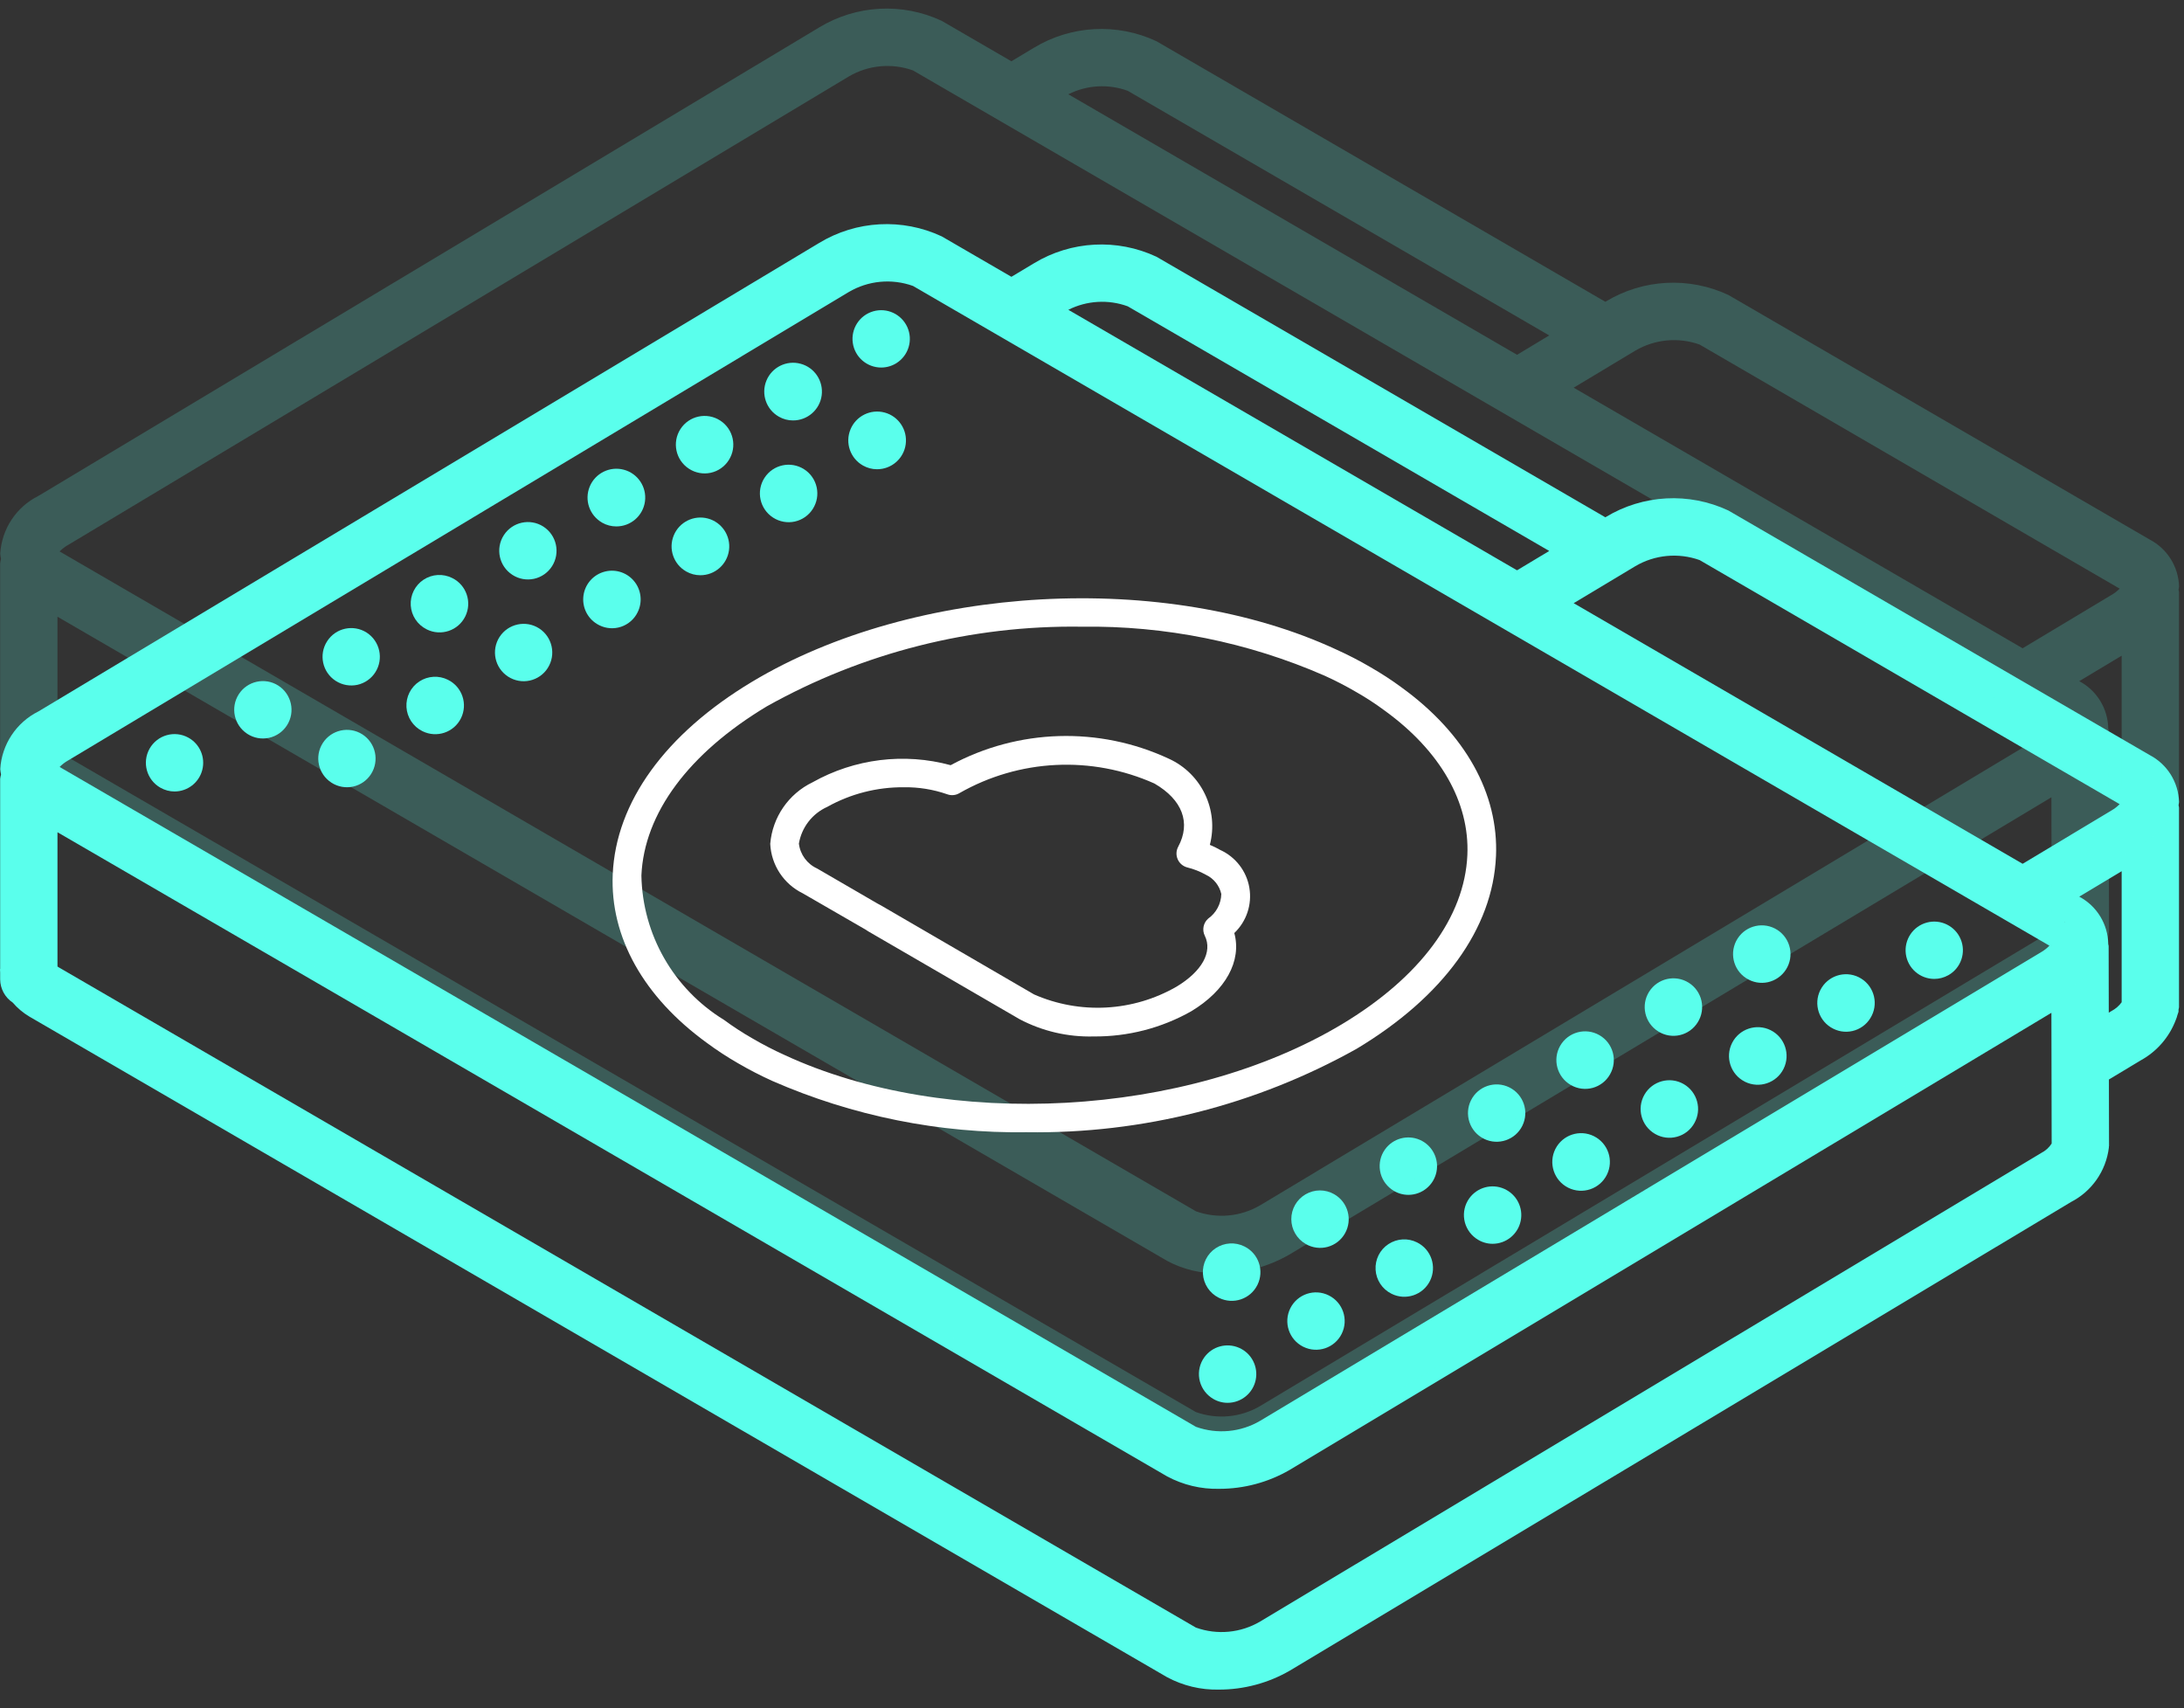 <svg width="101" height="79" viewBox="0 0 101 79" fill="none" xmlns="http://www.w3.org/2000/svg">
<rect x="0" y="0" width="101" height="79" fill="#333333" stroke="none"/>
<path d="M40.751 16.996C40.999 16.996 41.242 16.926 41.453 16.795L41.463 16.788C42.019 16.434 42.23 15.724 41.958 15.123C41.685 14.522 41.012 14.212 40.379 14.397C39.745 14.582 39.344 15.205 39.438 15.858C39.531 16.511 40.091 16.996 40.751 16.996Z" fill="#5AFFEC"/>
<path d="M36.016 19.266L36.026 19.272C36.222 19.384 36.444 19.442 36.671 19.442C37.341 19.445 37.91 18.95 37.999 18.285C38.087 17.62 37.67 16.993 37.022 16.82C36.374 16.646 35.698 16.98 35.443 17.601C35.188 18.221 35.433 18.934 36.016 19.266Z" fill="#5AFFEC"/>
<path d="M31.863 21.677L31.872 21.683C32.167 21.872 32.526 21.937 32.87 21.862C33.213 21.787 33.511 21.577 33.7 21.282C34.098 20.665 33.92 19.843 33.304 19.445C32.688 19.048 31.866 19.225 31.468 19.84C31.07 20.457 31.247 21.279 31.863 21.677Z" fill="#5AFFEC"/>
<path d="M27.844 24.167L27.854 24.174C28.05 24.284 28.273 24.343 28.499 24.343C29.169 24.346 29.738 23.851 29.827 23.186C29.916 22.521 29.498 21.894 28.85 21.721C28.202 21.547 27.526 21.882 27.271 22.502C27.016 23.122 27.262 23.835 27.844 24.167Z" fill="#5AFFEC"/>
<path d="M25.126 24.349C24.51 23.956 23.693 24.136 23.298 24.75C22.903 25.364 23.079 26.182 23.692 26.58L23.701 26.586C23.996 26.776 24.355 26.84 24.698 26.765C25.041 26.69 25.34 26.48 25.529 26.184C25.923 25.566 25.743 24.746 25.126 24.349Z" fill="#5AFFEC"/>
<path d="M20.915 26.73C20.491 26.516 19.985 26.545 19.589 26.806C19.193 27.067 18.966 27.521 18.995 27.995C19.024 28.468 19.304 28.89 19.73 29.101L19.74 29.107C20.396 29.431 21.192 29.163 21.516 28.506C21.841 27.85 21.572 27.054 20.915 26.73Z" fill="#5AFFEC"/>
<path d="M16.956 29.252C16.34 28.859 15.522 29.038 15.128 29.653C14.732 30.267 14.908 31.085 15.521 31.483L15.53 31.488C15.825 31.678 16.185 31.742 16.528 31.668C16.871 31.592 17.17 31.383 17.358 31.087C17.752 30.469 17.572 29.649 16.956 29.252Z" fill="#5AFFEC"/>
<path d="M12.87 31.703C12.254 31.31 11.437 31.49 11.042 32.104C10.647 32.718 10.823 33.536 11.436 33.934L11.445 33.94C11.741 34.13 12.099 34.194 12.442 34.119C12.785 34.044 13.084 33.834 13.273 33.538C13.667 32.92 13.487 32.1 12.87 31.703Z" fill="#5AFFEC"/>
<path d="M39.902 21.523L39.912 21.529C40.109 21.64 40.331 21.699 40.557 21.699C41.227 21.702 41.796 21.207 41.885 20.542C41.974 19.878 41.556 19.25 40.908 19.076C40.26 18.903 39.584 19.238 39.33 19.858C39.074 20.477 39.319 21.191 39.902 21.523Z" fill="#5AFFEC"/>
<path d="M35.749 23.933L35.758 23.939C36.054 24.128 36.413 24.193 36.755 24.118C37.099 24.042 37.398 23.834 37.586 23.538C37.984 22.921 37.806 22.099 37.19 21.702C36.574 21.304 35.752 21.481 35.354 22.097C34.956 22.713 35.133 23.535 35.749 23.933Z" fill="#5AFFEC"/>
<path d="M31.73 26.424L31.74 26.43C31.937 26.541 32.159 26.6 32.385 26.6C33.055 26.603 33.624 26.107 33.713 25.443C33.802 24.779 33.384 24.151 32.736 23.977C32.088 23.804 31.412 24.139 31.158 24.758C30.902 25.379 31.148 26.092 31.73 26.424Z" fill="#5AFFEC"/>
<path d="M29.486 28.316C29.727 27.836 29.656 27.257 29.305 26.851C28.954 26.444 28.392 26.288 27.881 26.458C27.371 26.626 27.013 27.086 26.974 27.622C26.934 28.158 27.222 28.665 27.702 28.906L27.713 28.912C28.026 29.069 28.39 29.095 28.723 28.983C29.056 28.871 29.331 28.631 29.486 28.316Z" fill="#5AFFEC"/>
<path d="M24.929 29.056C24.313 28.663 23.496 28.843 23.1 29.456C22.706 30.071 22.882 30.889 23.494 31.286L23.503 31.292C23.799 31.482 24.157 31.547 24.5 31.471C24.844 31.396 25.142 31.187 25.331 30.891C25.726 30.272 25.545 29.452 24.929 29.056Z" fill="#5AFFEC"/>
<path d="M20.717 31.436C20.294 31.223 19.788 31.252 19.391 31.513C18.995 31.774 18.768 32.227 18.797 32.701C18.826 33.175 19.106 33.598 19.531 33.809L19.542 33.814C20.198 34.138 20.994 33.869 21.318 33.213C21.643 32.556 21.374 31.761 20.717 31.436Z" fill="#5AFFEC"/>
<path d="M16.757 33.958C16.141 33.566 15.324 33.745 14.928 34.359C14.534 34.973 14.71 35.791 15.323 36.189L15.332 36.195C15.627 36.385 15.986 36.449 16.329 36.374C16.672 36.299 16.971 36.09 17.16 35.794C17.554 35.175 17.374 34.355 16.757 33.958Z" fill="#5AFFEC"/>
<path d="M8.717 34.114C8.079 33.758 7.275 33.986 6.916 34.622C6.559 35.258 6.783 36.064 7.417 36.425L7.428 36.43C7.624 36.541 7.846 36.6 8.072 36.6C8.676 36.599 9.203 36.19 9.354 35.606C9.506 35.021 9.244 34.408 8.717 34.114Z" fill="#5AFFEC"/>
<path d="M89.452 45.267C89.679 45.267 89.902 45.208 90.1 45.096L90.111 45.091C90.688 44.759 90.929 44.051 90.675 43.436C90.421 42.821 89.751 42.49 89.108 42.661C88.465 42.833 88.05 43.455 88.136 44.115C88.224 44.774 88.786 45.267 89.452 45.267Z" fill="#5AFFEC"/>
<path d="M84.662 47.504L84.673 47.51C84.971 47.696 85.33 47.756 85.672 47.676C86.014 47.596 86.31 47.384 86.494 47.085C86.885 46.464 86.697 45.644 86.076 45.254C85.455 44.864 84.635 45.051 84.245 45.672C83.855 46.293 84.042 47.113 84.662 47.504Z" fill="#5AFFEC"/>
<path d="M80.689 50.018L80.699 50.024C81.357 50.349 82.155 50.081 82.482 49.424C82.809 48.767 82.543 47.968 81.886 47.639C81.229 47.311 80.43 47.576 80.1 48.231C79.77 48.888 80.033 49.687 80.689 50.018Z" fill="#5AFFEC"/>
<path d="M76.538 52.434L76.547 52.439C76.852 52.614 77.214 52.66 77.553 52.566C77.892 52.474 78.18 52.249 78.352 51.943C78.718 51.307 78.498 50.495 77.861 50.129C77.225 49.764 76.413 49.984 76.048 50.62C75.682 51.256 75.902 52.068 76.538 52.434Z" fill="#5AFFEC"/>
<path d="M72.517 54.92L72.527 54.925C73.185 55.251 73.983 54.983 74.31 54.325C74.638 53.667 74.371 52.87 73.714 52.541C73.058 52.212 72.259 52.477 71.928 53.133C71.599 53.789 71.862 54.588 72.517 54.92Z" fill="#5AFFEC"/>
<path d="M67.946 55.415C67.742 55.7 67.659 56.056 67.717 56.403C67.775 56.75 67.968 57.059 68.254 57.264L68.263 57.27C68.486 57.431 68.754 57.517 69.029 57.516C69.656 57.514 70.197 57.074 70.325 56.459C70.453 55.845 70.133 55.225 69.559 54.973C68.985 54.72 68.312 54.905 67.946 55.415Z" fill="#5AFFEC"/>
<path d="M65.531 57.451C65.108 57.239 64.603 57.27 64.208 57.531C63.812 57.791 63.586 58.244 63.615 58.717C63.643 59.189 63.922 59.612 64.345 59.823L64.356 59.829C65.012 60.153 65.808 59.884 66.132 59.228C66.457 58.571 66.188 57.776 65.531 57.451Z" fill="#5AFFEC"/>
<path d="M61.447 59.901C60.793 59.576 59.999 59.842 59.672 60.496C59.345 61.15 59.609 61.944 60.261 62.273L60.272 62.278C60.928 62.603 61.724 62.334 62.048 61.678C62.373 61.021 62.104 60.226 61.447 59.901Z" fill="#5AFFEC"/>
<path d="M80.753 45.234L80.762 45.239C81.058 45.429 81.416 45.494 81.759 45.419C82.102 45.343 82.401 45.134 82.591 44.839C82.988 44.222 82.811 43.4 82.195 43.002C81.578 42.605 80.756 42.782 80.358 43.397C79.96 44.014 80.137 44.836 80.753 45.234Z" fill="#5AFFEC"/>
<path d="M76.681 47.692L76.691 47.699C76.989 47.885 77.349 47.945 77.691 47.865C78.032 47.785 78.328 47.573 78.513 47.274C78.903 46.653 78.716 45.833 78.095 45.443C77.473 45.053 76.654 45.24 76.263 45.861C75.873 46.482 76.06 47.302 76.681 47.692Z" fill="#5AFFEC"/>
<path d="M72.642 50.172L72.651 50.178C72.955 50.353 73.317 50.398 73.657 50.306C73.995 50.212 74.283 49.988 74.456 49.682C74.821 49.045 74.601 48.234 73.965 47.868C73.329 47.503 72.517 47.722 72.151 48.359C71.786 48.995 72.006 49.807 72.642 50.173L72.642 50.172Z" fill="#5AFFEC"/>
<path d="M68.027 50.879C67.869 51.193 67.844 51.558 67.955 51.891C68.066 52.224 68.305 52.501 68.62 52.657L68.63 52.663C69.286 52.984 70.079 52.714 70.402 52.058C70.725 51.403 70.457 50.609 69.802 50.284C69.147 49.959 68.354 50.225 68.027 50.879Z" fill="#5AFFEC"/>
<path d="M64.05 53.152C63.845 53.438 63.763 53.794 63.821 54.141C63.878 54.487 64.072 54.797 64.358 55.001L64.367 55.008C64.59 55.168 64.858 55.254 65.132 55.253C65.76 55.252 66.3 54.811 66.429 54.197C66.556 53.583 66.237 52.963 65.663 52.71C65.088 52.458 64.415 52.642 64.05 53.152Z" fill="#5AFFEC"/>
<path d="M61.7 55.223C61.289 54.988 60.784 54.99 60.375 55.229C59.966 55.468 59.715 55.907 59.717 56.38C59.719 56.854 59.974 57.29 60.385 57.525L60.394 57.531C60.699 57.705 61.061 57.751 61.4 57.658C61.739 57.565 62.026 57.341 62.199 57.035C62.56 56.397 62.337 55.587 61.7 55.223Z" fill="#5AFFEC"/>
<path d="M57.551 57.64C57.127 57.426 56.621 57.456 56.224 57.717C55.828 57.978 55.601 58.431 55.63 58.905C55.659 59.379 55.939 59.801 56.364 60.012L56.375 60.017C57.031 60.342 57.827 60.073 58.151 59.416C58.476 58.76 58.207 57.964 57.551 57.64Z" fill="#5AFFEC"/>
<path d="M55.691 62.769C55.487 63.054 55.404 63.41 55.462 63.757C55.52 64.104 55.713 64.413 55.999 64.618L56.008 64.624C56.231 64.785 56.499 64.871 56.773 64.87C57.401 64.868 57.942 64.427 58.07 63.813C58.198 63.199 57.879 62.579 57.304 62.327C56.729 62.074 56.056 62.259 55.691 62.769Z" fill="#5AFFEC"/>
<path d="M0.007 44.969V45.294C0.013 45.723 0.229 46.123 0.586 46.36C0.808 46.619 1.071 46.839 1.364 47.013L53.971 77.557C54.709 77.953 55.536 78.151 56.372 78.131C57.52 78.132 58.648 77.831 59.643 77.257L95.768 55.587C96.735 55.093 97.393 54.151 97.525 53.073L97.526 53.024C97.526 53.013 97.533 53.002 97.533 52.99L97.527 49.918L98.997 49.035C99.746 48.623 100.323 47.958 100.623 47.158C100.654 47.085 100.679 47.01 100.697 46.933C100.71 46.883 100.736 46.836 100.747 46.784C100.751 46.753 100.743 46.721 100.747 46.689C100.749 46.651 100.769 46.618 100.769 46.58V37.341C100.769 37.305 100.751 37.274 100.748 37.239C100.751 37.188 100.771 37.138 100.771 37.087C100.745 36.17 100.226 35.341 99.414 34.916L79.93 23.607C78.107 22.753 75.98 22.867 74.259 23.91L74.24 23.921L53.483 11.873C51.661 11.02 49.533 11.133 47.812 12.177L46.773 12.8L43.552 10.931C41.73 10.078 39.602 10.192 37.882 11.235L1.776 32.898C0.753 33.408 0.08 34.426 0.011 35.567C0.018 35.651 0.03 35.734 0.047 35.816C0.028 35.881 0.015 35.947 0.007 36.015V44.8C0.006 44.811 0 44.821 0 44.832C0 44.874 0.004 44.922 0.007 44.97L0.007 44.969ZM94.393 53.319L58.282 74.98C57.381 75.513 56.289 75.617 55.304 75.263L2.714 44.73C2.695 44.719 2.676 44.706 2.658 44.693V38.485L53.974 68.272C54.712 68.668 55.541 68.866 56.379 68.847C57.526 68.849 58.654 68.546 59.646 67.97L94.868 46.835L94.88 52.88C94.76 53.068 94.591 53.219 94.392 53.319L94.393 53.319ZM94.874 43.687L94.877 43.681L94.875 43.692L94.874 43.687ZM95.474 42.661L95.466 42.666L95.496 42.614L95.474 42.661ZM97.64 46.756L97.521 46.828L97.515 43.746C97.515 43.715 97.499 43.688 97.497 43.657C97.484 42.739 96.973 41.899 96.162 41.467L96.156 41.464L98.117 40.287V46.346C97.992 46.518 97.829 46.659 97.64 46.756ZM78.599 25.899L98.024 37.186C97.911 37.301 97.782 37.401 97.641 37.481L93.537 39.944L78.906 31.451L72.775 27.892L75.624 26.183C76.524 25.652 77.614 25.548 78.599 25.899L78.599 25.899ZM49.406 14.326C50.26 13.896 51.255 13.837 52.153 14.165L71.645 25.478L70.156 26.372L64.162 22.893L49.406 14.326ZM3.142 35.171L39.246 13.507C40.147 12.974 41.237 12.87 42.222 13.223L44.176 14.357L93.559 43.023L94.776 43.73C94.662 43.849 94.53 43.951 94.387 44.033L58.283 65.697C57.382 66.23 56.291 66.333 55.307 65.979L2.757 35.466C2.871 35.351 3 35.252 3.14 35.171L3.142 35.171Z" fill="#5AFFEC"/>
<path opacity="0.2" d="M0.007 35.003V35.328C0.013 35.757 0.229 36.156 0.586 36.394C0.808 36.653 1.071 36.873 1.364 37.047L53.971 67.591C54.709 67.987 55.536 68.185 56.372 68.165C57.52 68.166 58.648 67.865 59.643 67.291L95.768 45.621C96.735 45.127 97.393 44.185 97.525 43.107L97.526 43.058C97.526 43.047 97.533 43.036 97.533 43.024L97.527 39.952L98.997 39.068C99.746 38.657 100.323 37.992 100.623 37.191C100.654 37.119 100.679 37.044 100.697 36.967C100.71 36.917 100.736 36.87 100.747 36.818C100.751 36.787 100.743 36.755 100.747 36.723C100.749 36.685 100.769 36.652 100.769 36.614V27.375C100.769 27.339 100.751 27.308 100.748 27.273C100.751 27.222 100.771 27.172 100.771 27.12C100.745 26.204 100.226 25.375 99.414 24.95L79.93 13.64C78.107 12.787 75.98 12.901 74.259 13.944L74.24 13.955L53.483 1.907C51.661 1.054 49.533 1.167 47.812 2.21L46.773 2.834L43.552 0.965C41.73 0.111 39.602 0.226 37.882 1.269L1.776 22.932C0.753 23.442 0.08 24.46 0.011 25.601C0.018 25.684 0.03 25.768 0.047 25.85C0.028 25.915 0.015 25.981 0.007 26.049V34.834C0.006 34.845 0 34.855 0 34.866C0 34.908 0.004 34.956 0.007 35.004L0.007 35.003ZM94.393 43.353L58.282 65.014C57.381 65.547 56.289 65.651 55.304 65.297L2.714 34.764C2.695 34.753 2.676 34.74 2.658 34.727V28.519L53.974 58.305C54.712 58.702 55.541 58.9 56.379 58.881C57.526 58.883 58.654 58.58 59.646 58.004L94.868 36.869L94.88 42.914C94.76 43.102 94.591 43.254 94.392 43.352L94.393 43.353ZM94.874 33.721L94.877 33.715L94.875 33.726L94.874 33.721ZM95.474 32.695L95.466 32.7L95.496 32.648L95.474 32.695ZM97.64 36.79L97.521 36.862L97.515 33.78C97.515 33.749 97.499 33.722 97.497 33.691C97.484 32.773 96.973 31.933 96.162 31.501L96.156 31.498L98.117 30.321V36.38C97.992 36.552 97.829 36.693 97.64 36.79ZM78.599 15.933L98.024 27.22C97.911 27.335 97.782 27.435 97.641 27.515L93.537 29.978L78.906 21.485L72.775 17.927L75.624 16.216C76.524 15.686 77.614 15.582 78.599 15.933L78.599 15.933ZM49.406 4.36C50.26 3.93 51.255 3.871 52.153 4.199L71.645 15.512L70.156 16.406L64.162 12.927L49.406 4.36ZM3.142 25.205L39.246 3.541C40.147 3.008 41.237 2.904 42.222 3.257L44.176 4.391L93.559 33.056L94.776 33.764C94.662 33.882 94.53 33.985 94.387 34.067L58.283 55.731C57.382 56.263 56.291 56.367 55.307 56.013L2.757 25.5C2.871 25.385 3 25.286 3.14 25.205L3.142 25.205Z" fill="#5AFFEC"/>
<path d="M56.43 39.304C56.275 39.215 56.115 39.136 55.95 39.068C56.369 37.456 55.569 35.775 54.054 35.085C50.832 33.584 47.09 33.694 43.963 35.384C41.813 34.799 39.52 35.083 37.577 36.175C36.467 36.709 35.722 37.791 35.62 39.02C35.666 40.001 36.243 40.879 37.125 41.31L40.031 42.988L40.157 43.07L47.155 47.132C48.209 47.686 49.388 47.96 50.577 47.928C52.157 47.942 53.713 47.541 55.088 46.764C56.69 45.803 57.43 44.426 57.081 43.146C57.647 42.607 57.908 41.822 57.777 41.052C57.647 40.282 57.141 39.627 56.43 39.304ZM55.873 42.478C55.648 42.676 55.583 43.002 55.716 43.271C56.086 44.018 55.584 44.92 54.407 45.627C52.394 46.785 49.949 46.918 47.821 45.985L40.73 41.862L40.59 41.788L37.791 40.163C37.327 39.953 37.006 39.516 36.945 39.01C37.071 38.26 37.564 37.623 38.258 37.311C39.341 36.706 40.564 36.394 41.804 36.405C42.483 36.395 43.159 36.505 43.801 36.728C43.987 36.798 44.196 36.78 44.366 36.678C47.13 35.097 50.482 34.931 53.388 36.232C54.681 36.982 55.082 38.048 54.486 39.155C54.39 39.335 54.381 39.548 54.463 39.734C54.544 39.921 54.706 40.059 54.903 40.111C55.204 40.185 55.495 40.3 55.766 40.451C56.129 40.621 56.393 40.951 56.48 41.342C56.468 41.796 56.243 42.217 55.873 42.478Z" fill="white"/>
<path d="M69.183 39.597C69.31 36.697 67.76 33.925 64.828 31.797C64.368 31.456 63.888 31.144 63.391 30.859C62.876 30.557 62.344 30.282 61.799 30.037C53.913 26.376 42.294 27.017 34.781 31.526C30.77 33.932 28.483 37.093 28.336 40.428C28.21 43.328 29.759 46.1 32.692 48.227C33.152 48.567 33.631 48.88 34.127 49.165C34.643 49.466 35.175 49.74 35.72 49.987C39.428 51.608 43.44 52.416 47.487 52.357C52.822 52.434 58.083 51.103 62.739 48.498C66.749 46.092 69.037 42.931 69.182 39.597L69.183 39.597ZM36.271 48.781C35.766 48.553 35.273 48.297 34.794 48.017C34.339 47.758 33.901 47.471 33.48 47.161C31.152 45.733 29.712 43.217 29.662 40.486C29.787 37.61 31.847 34.833 35.462 32.663C39.905 30.177 44.925 28.906 50.016 28.98C53.88 28.924 57.71 29.696 61.251 31.243C61.756 31.471 62.248 31.726 62.727 32.006C63.182 32.265 63.62 32.552 64.041 32.864C66.609 34.727 67.966 37.099 67.859 39.539C67.733 42.414 65.673 45.191 62.06 47.361C54.887 51.663 43.805 52.275 36.271 48.781L36.271 48.781Z" fill="white"/>
</svg>
